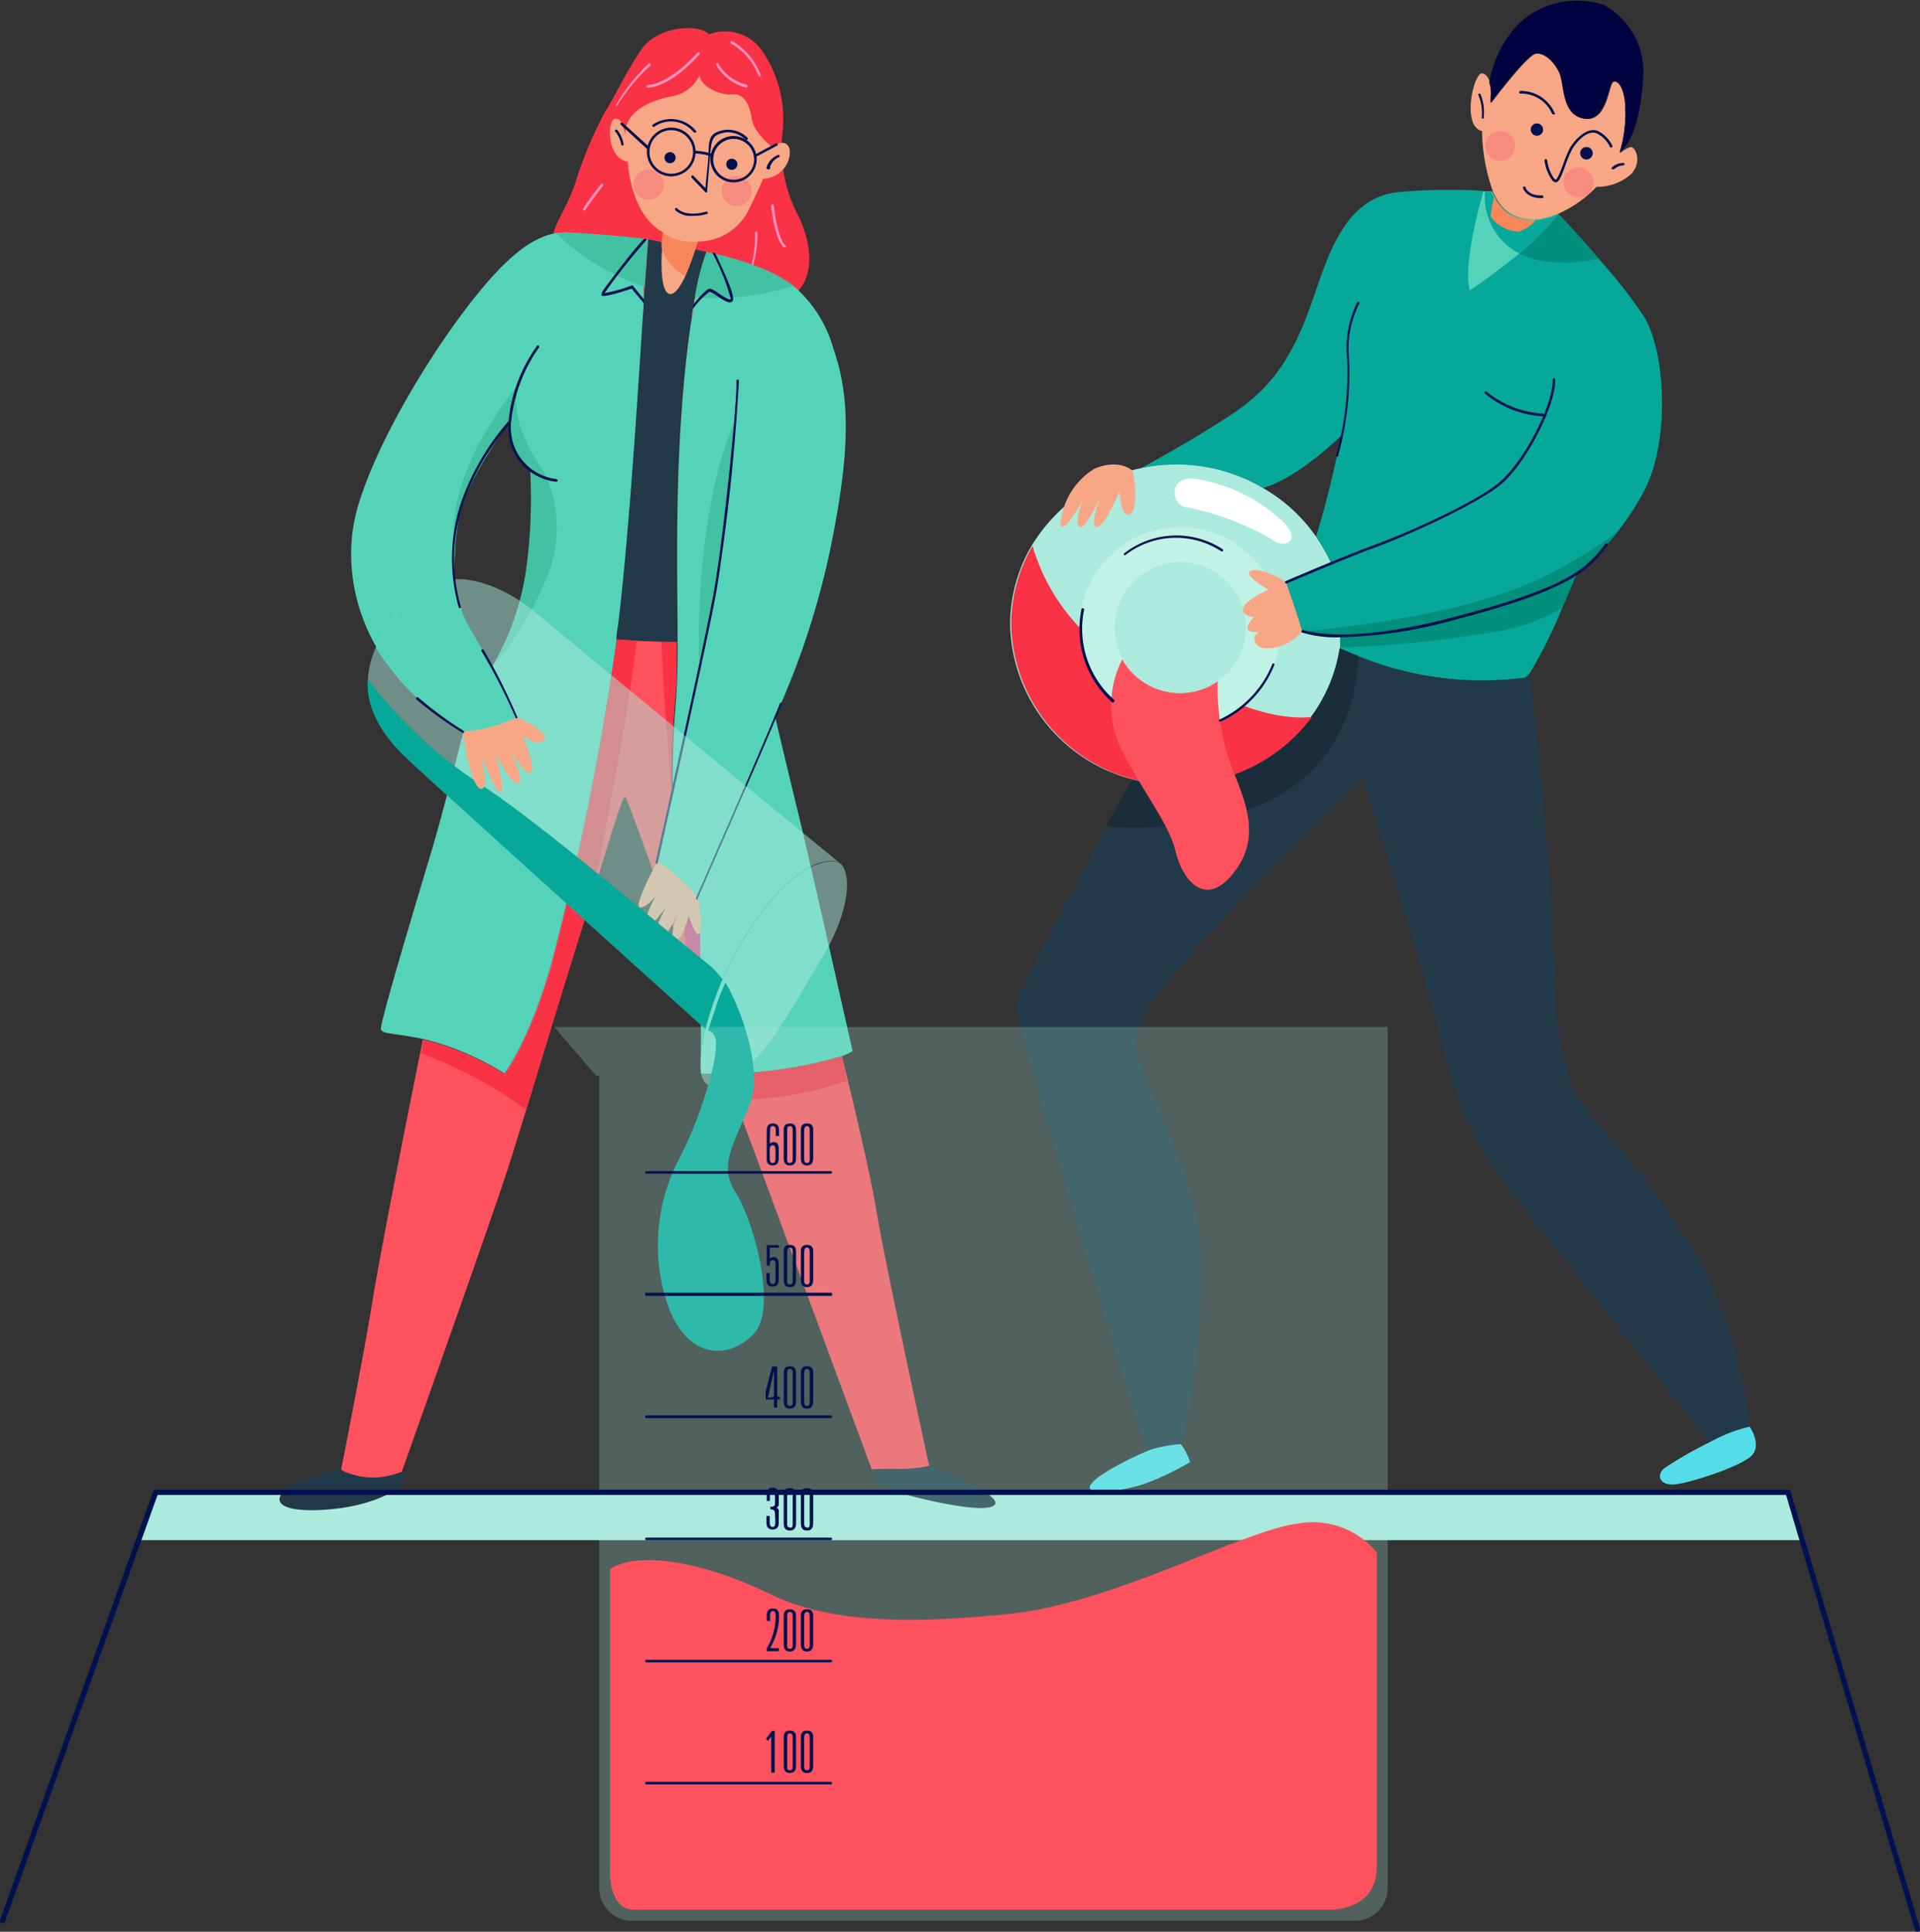 <?xml version="1.0" encoding="UTF-8"?> <svg xmlns="http://www.w3.org/2000/svg" viewBox="0 0 127.71 128.51"><rect x="0" y="0" width="127.71" height="128.51" fill="#333333" stroke="none"/> <defs> <style>.cls-1,.cls-21{fill:#aceadd;}.cls-2{fill:#f93245;}.cls-3{fill:#ff92bc;}.cls-4{fill:#06a899;}.cls-5{fill:#008e7d;}.cls-6{fill:#55d3b9;}.cls-7{fill:#54dde8;}.cls-8{fill:#213949;}.cls-9{fill:#192e3a;}.cls-10{fill:#c0f2e6;}.cls-11{fill:#fff;}.cls-12{fill:#ff525e;}.cls-13{fill:#3074fe;}.cls-14{fill:#e2276f;}.cls-15{fill:#f8a786;}.cls-16{fill:#f78658;}.cls-17{fill:#010340;}.cls-18{fill:#42c1a3;}.cls-19{fill:#f88b7f;}.cls-20{fill:#00114f;}.cls-21,.cls-22,.cls-23{opacity:0.5;}.cls-22{fill:#cef8ff;}</style> </defs> <g id="Layer_2" data-name="Layer 2"> <g id="Layer_1-2" data-name="Layer 1"> <polygon class="cls-1" points="9.21 102.46 120.06 102.46 118.93 99.27 10.35 99.27 9.21 102.46"></polygon> <path class="cls-2" d="M36.79,15.79c0-.79.82-1.75,1.44-3.51a27.57,27.57,0,0,1,2-4.82c.61-.91,1.39-2.66,2.44-4.18s3.75-1.75,4.49-1a3,3,0,0,1,3.58,1.17,8,8,0,0,1,1.31,5.34A9.6,9.6,0,0,0,52.92,14c.87,1.61,1.87,4.84-.92,6.15s-8.5.91-10.68.43S36.74,17.75,36.79,15.79Z"></path> <path class="cls-3" d="M43.11,5.83A.08.08,0,0,1,43,5.75a.09.09,0,0,1,.08-.09c1.54-.11,3.3-2.14,3.31-2.16a.09.09,0,0,1,.13,0,.09.09,0,0,1,0,.12c-.08.09-1.82,2.11-3.43,2.22Z"></path> <path class="cls-3" d="M49.65,5.83h0a3.15,3.15,0,0,1-2-1.49.09.09,0,0,1,0-.12.08.08,0,0,1,.12,0,3,3,0,0,0,1.88,1.41.09.09,0,0,1,.07.1A.08.08,0,0,1,49.65,5.83Z"></path> <path class="cls-3" d="M50.52,5.08A.09.09,0,0,1,50.44,5a4.24,4.24,0,0,0-1.81-2.1.09.09,0,0,1,.09-.16A4.42,4.42,0,0,1,50.6,5a.07.07,0,0,1-.06.1Z"></path> <path class="cls-3" d="M41,7.05h0a.08.08,0,0,1,0-.11,12.18,12.18,0,0,1,2.13-2.7.09.09,0,0,1,.13,0,.08.08,0,0,1,0,.12A12.45,12.45,0,0,0,41.07,7,.07.07,0,0,1,41,7.05Z"></path> <path class="cls-3" d="M38.84,14h-.05a.1.1,0,0,1,0-.12c.46-.73,1.19-1.64,1.19-1.65a.11.11,0,0,1,.13,0,.08.08,0,0,1,0,.12s-.72.92-1.18,1.63A.09.09,0,0,1,38.84,14Z"></path> <path class="cls-3" d="M52.21,16.46h-.06c-.6-.43-.85-2.67-.86-2.77a.09.09,0,0,1,.18,0c.06.63.34,2.32.79,2.65a.09.09,0,0,1,0,.12A.07.07,0,0,1,52.21,16.46Z"></path> <path class="cls-3" d="M49.92,18h0a.08.08,0,0,1,0-.12,8,8,0,0,0,.3-2.39.09.09,0,0,1,.09-.08h0a.08.08,0,0,1,.08.08A7.63,7.63,0,0,1,50,17.94.12.12,0,0,1,49.92,18Z"></path> <path class="cls-4" d="M109.36,32.66a18.12,18.12,0,0,1-1.75,2.69,18.65,18.65,0,0,1-2.77,2.89s-.41,1-.94,2.22a29.74,29.74,0,0,1-2.18,4.37.82.82,0,0,1-.24.25,22.06,22.06,0,0,1-12.31-1.94h0v-.07l0-.85A5.55,5.55,0,0,1,86.62,42s-.23-.63-.48-1.38-.46-1.35-.6-1.88l2.93-1.21h0a.41.41,0,0,1,0-.09.59.59,0,0,1,0-.08,8.16,8.16,0,0,0-.93-1.66A63.6,63.6,0,0,0,89.19,29S86.36,31.81,84,32.46a11.31,11.31,0,0,0-5.76-1.56,11.16,11.16,0,0,0-2.33.24c1.26-.69,4.41-2.45,6.47-3.89,2.61-1.83,3.84-4.18,4.88-7.15s2.14-7,5.8-7.32c1.22-.12,2.31-.15,3.23-.15s1.87,0,2.37.09h.16l.42,0c0,.11.09.21.14.31a2.76,2.76,0,0,0,1,1.17,3,3,0,0,0,1.76.39,4.78,4.78,0,0,0,1.48-.39h0s1.3,1.36,2.7,3a33.33,33.33,0,0,1,3,3.81C110.77,23.28,111.13,29.26,109.36,32.66Z"></path> <path class="cls-5" d="M106.35,17.21c-6.2,1.23-7.65-2.2-7.52-4.48l.42,0c0,.11.09.21.14.31a2.76,2.76,0,0,0,1,1.17,3,3,0,0,0,1.76.39,4.9,4.9,0,0,0,1.5-.39h0S105,15.62,106.35,17.21Z"></path> <path class="cls-6" d="M103.63,14.26a17.06,17.06,0,0,1-2.58,2.6c-1.64,1.37-3.28,2.46-3.28,2.46-.45-1.61.54-5.32.9-6.6h.16l.42,0c0,.11.09.21.14.31a2.76,2.76,0,0,0,1,1.17,3,3,0,0,0,1.76.39A4.78,4.78,0,0,0,103.63,14.26Z"></path> <path class="cls-4" d="M102.15,14.65a4.78,4.78,0,0,0,1.48-.39,17.06,17.06,0,0,1-2.58,2.6,4.23,4.23,0,0,1-2.27-4.13h0l.42,0c0,.11.09.21.14.31a2.76,2.76,0,0,0,1,1.17A3,3,0,0,0,102.15,14.65Z"></path> <path class="cls-7" d="M108.15,14.27h0Z"></path> <path class="cls-8" d="M116.37,94.91a10.1,10.1,0,0,0-2,.7l-.66.34L100.8,79.63c-2.67-3.38-3.84-6-5.06-10.88s-5.11-17-5.11-17S82.14,60.1,79.47,63.17s-4.31,5-3.78,7,2.79,6,3.89,10.6-.64,14.76-1,15.28a9.18,9.18,0,0,0-2,.37l-.35.14c-.77-2.5-8.82-28.75-8.66-29.74.12-.73,3.81-7.64,6.1-11.86,1-1.87,1.75-3.21,1.78-3.25A60.27,60.27,0,0,1,85.8,40.52l.34.09c.25.75.48,1.38.48,1.38a5.55,5.55,0,0,0,2.48.22l0,.92c.41.18.8.35,1.2.5a21.59,21.59,0,0,0,11.14,1.45.82.82,0,0,0,.24-.25c.57,3.28,1.81,17.18,1.69,19.91s.82,7.5,1.8,8.72A66.41,66.41,0,0,1,113,83.75,31.66,31.66,0,0,1,116.37,94.91Z"></path> <path class="cls-9" d="M90.34,43.63c-.07,3.49-1.7,9.31-9.65,10.86a24.64,24.64,0,0,1-7.1.49c1-1.87,1.75-3.21,1.78-3.25A60.27,60.27,0,0,1,85.8,40.52l.34.09c.25.75.48,1.38.48,1.38a5.55,5.55,0,0,0,2.48.22l0,.92C89.55,43.31,89.94,43.48,90.34,43.63Z"></path> <path class="cls-1" d="M89.14,43.13v-.07l0-.85A5.55,5.55,0,0,1,86.62,42s-.23-.63-.48-1.38-.46-1.35-.6-1.88l2.94-1.21a.36.36,0,0,1,0-.09.59.59,0,0,1,0-.08A10.83,10.83,0,0,0,84,32.46a11.31,11.31,0,0,0-5.76-1.56,11.23,11.23,0,0,0-9.63,5.42,10.35,10.35,0,0,0-1.42,5.23,10.86,10.86,0,0,0,11,10.64,11.17,11.17,0,0,0,9-4.49,10.34,10.34,0,0,0,1.91-4.56Z"></path> <path class="cls-2" d="M87.26,47.7a11.17,11.17,0,0,1-9,4.49,10.86,10.86,0,0,1-11-10.64,10.35,10.35,0,0,1,1.42-5.23,13.3,13.3,0,0,0,4.11,6.36c2.37,1.78,4.06.38,6.1,2.12C80.45,46.2,84.3,48,87.26,47.7Z"></path> <path class="cls-10" d="M71.82,41.75a6.69,6.69,0,1,1,6.69,6.69A6.69,6.69,0,0,1,71.82,41.75Z"></path> <path class="cls-11" d="M79.76,31.9c-2.16-.47-1.92,1.81-.76,1.86a17.92,17.92,0,0,1,5.64,2.15c.75.64,2.11.06.56-1.33A10.88,10.88,0,0,0,79.76,31.9Z"></path> <path class="cls-12" d="M82,51.23a15.08,15.08,0,0,1-1-5.94,4.38,4.38,0,0,1-6.35-1.42,6.67,6.67,0,0,0,.12,6.33c1.51,2.86,3,4.66,3.43,6.46s1.9,3.78,3.77,1.51S83,53.69,82,51.23Z"></path> <path class="cls-1" d="M78.51,37.39a4.36,4.36,0,1,0,4.36,4.36A4.36,4.36,0,0,0,78.51,37.39Z"></path> <path class="cls-13" d="M88.4,37.35a.59.59,0,0,0,0,.08A.59.59,0,0,1,88.4,37.35Z"></path> <path class="cls-12" d="M61.81,97.53a12.48,12.48,0,0,1-3.75.43s-6.71-18.17-9.17-24.8c-.24-.67-.45-1.21-.6-1.62a.56.56,0,0,0,0-.12A28.93,28.93,0,0,0,56,70.27c.12.49.26,1,.4,1.62.67,2.78,1.51,6.39,1.87,8.51C58.89,84.19,61.81,97.53,61.81,97.53Z"></path> <path class="cls-2" d="M56.36,71.89a22.37,22.37,0,0,1-7.47,1.27c-.24-.67-.45-1.21-.6-1.62a.56.56,0,0,0,0-.12A28.93,28.93,0,0,0,56,70.27C56.08,70.76,56.22,71.3,56.36,71.89Z"></path> <path class="cls-12" d="M46.62,66.88v0L45.8,64.6h0C43.87,59.18,41.73,53.1,41.58,53s-1,2.73-2.15,6.47C38,63.94,36.24,69.77,35,73.83c-.59,1.93-1.07,3.46-1.33,4.25C32.38,82,26.72,97.92,26.72,97.92c-2.62,1-4.06,0-4.06,0s1.44-7.24,2.14-11.51c.58-3.59,2.53-13.31,3.14-16.33.12-.57.18-.91.18-.91l.29.07a18.45,18.45,0,0,1,5.12,2.22s1.56-1.92,3.08-7.15A189.56,189.56,0,0,0,41,42.66a.78.78,0,0,1,0-.14l1.35.1,1.66.06,1,0v.39c0,1.29,0,2.43-.1,3.39a58.56,58.56,0,0,0-.22,6.21l0,.13h0c-.16.68-.88,3.72-.94,4.48,0,0,.74.69,1.47,1.4a14.18,14.18,0,0,1,1.29,1.36S46.61,63.66,46.62,66.88Z"></path> <path class="cls-2" d="M42.35,42.62c-.41,3.77-1.66,10.52-2.92,16.87C38,63.94,36.24,69.77,35,73.83a27.61,27.61,0,0,0-7-3.75c.12-.57.18-.91.18-.91l.29.07a18.45,18.45,0,0,1,5.12,2.22s1.56-1.92,3.08-7.15A189.56,189.56,0,0,0,41,42.66a.78.78,0,0,1,0-.14Z"></path> <path class="cls-2" d="M44,42.68l1,0v.39c0,1.29,0,2.43-.1,3.39a58.56,58.56,0,0,0-.22,6.21l0,.13C44.35,48.79,44.07,45,44,42.68Z"></path> <path class="cls-14" d="M46.62,66.88v0L45.8,64.6h0c-.16-1.65-.36-3.7-.57-5.89a14.18,14.18,0,0,1,1.29,1.36S46.61,63.66,46.62,66.88Z"></path> <path class="cls-6" d="M56.71,69.93a4.34,4.34,0,0,1-.75.34,28.93,28.93,0,0,1-7.71,1.15c-1,0-1.63,0-1.63,0s0-1.34,0-4.54v0c0-3.22-.11-6.82-.11-6.82a38.79,38.79,0,0,0-2.76-2.76c.07-.85,1-4.61,1-4.61a58.56,58.56,0,0,1,.22-6.21c.07-1,.1-2.1.1-3.39V42.7c0-4-.16-9.43.27-15.36.21-3,.5-5.18.77-6.79,0-.12,0-.24.07-.35h0c0-.14,0-.27.07-.4a15.8,15.8,0,0,1,.77-3l.36.07h0l.21.05a18.33,18.33,0,0,1,2.86.87A9.18,9.18,0,0,1,52.75,19a8.45,8.45,0,0,1,2.68,4.18c1.15,3.3,1.11,6.87-.16,13.15a53.2,53.2,0,0,1-3.71,11.35s.74,3.17,1.58,6.61S56.71,69.93,56.71,69.93Z"></path> <path class="cls-8" d="M41.15,41.33c0,.39-.1.78-.15,1.19,1.37.12,2.78.17,4,.18,0-4-.16-9.43.27-15.36C45.9,19.27,47,16.76,47,16.76l-3.88-.84-.26,3.64C42.58,23.51,41.93,34.8,41.15,41.33Z"></path> <path class="cls-6" d="M43,15.9h0l-.19,0c-.54-.06-1.85-.2-4.56-.39a5.1,5.1,0,0,0-1.28,0c-1.18.21-2.65,1-4.78,3.53-3,3.53-7.11,10.15-8.42,14.78s.35,11,7.06,14.83c0,0-1.3,5.18-2.09,7.84s-3.53,11.68-3.4,12,.89.23,2.8.63l.29.07a18.45,18.45,0,0,1,5.12,2.22s1.56-1.92,3.08-7.15A189.56,189.56,0,0,0,41,42.66a.78.78,0,0,1,0-.14c0-.41.1-.8.14-1.18.75-6.22,1.38-16.71,1.67-21.12a2.17,2.17,0,0,1,0-.26l0-.4,0-.48.23-3.16ZM35,37.91a17.63,17.63,0,0,1-2.26,6.43h0v0c-.06-.08-.3-.42-.68-1.06-.25-.43-.58-1-1-1.71A8.71,8.71,0,0,1,30.25,37a18.2,18.2,0,0,1,.26-2.47C31,31.87,34,27.91,34,27.91a11.76,11.76,0,0,0,.22,1.7,4.14,4.14,0,0,0,1.14,1.7A36.47,36.47,0,0,1,35,37.91Z"></path> <path class="cls-15" d="M52.35,10.89a1.85,1.85,0,0,1-1.6,1s0,.11-1,2.18a3.79,3.79,0,0,1-3.34,2,19,19,0,0,1-.82,2.28c-.33.71-.72,1.3-1.07,1.2-.56-.15-.56-1.93-.48-3.08,0-.57.08-1,.08-1-2.24-1.22-2.36-4.71-2.36-4.71-1.45-.23-1.39-2.85-.81-2.87s.65,1.45.64,1c0-1.68,2.12-2.32,3.28-2.52A2.56,2.56,0,0,0,46.54,5c0,.75,1.42,1.37,2.18,1.28S49.88,7,50,7.9s1.33,1.86,1.33,1.86C52.41,9.06,52.81,9.9,52.35,10.89Z"></path> <path class="cls-16" d="M100.39,14.26a2.76,2.76,0,0,1-1-1.17h0a7.59,7.59,0,0,0-.25,1.32,2.45,2.45,0,0,0,1.86,1,2.35,2.35,0,0,0,1.15-.77A3,3,0,0,1,100.39,14.26Z"></path> <path class="cls-15" d="M75.37,31.44c-.09-.37-1.28-.87-2.62-.23a4.77,4.77,0,0,0-2.21,3.68c.18.76,1.46-1.59,1.46-1.59s-.58,1.55-.18,1.75,1.34-1.93,1.34-1.93-.72,1.93-.21,1.94,1.52-2.37,1.52-2.37.06,1.71.64,1.54S75.51,32,75.37,31.44Z"></path> <path class="cls-15" d="M85.54,38.73c-.38-.29-1.77-1-2.35-.75s1.17,1.25,1.17,1.25-1.52.67-1.67,1.22.73.61.73.61-.49.43-.44.75.79.24.79.24-.41.17-.32.55.38.64,1.36.49A3.48,3.48,0,0,0,86.62,42s-.27-.9-.56-1.75Z"></path> <path class="cls-15" d="M108.47,9.78a1.86,1.86,0,0,0-.7.41,12.68,12.68,0,0,0,.38-2.88h0V7.21a1.09,1.09,0,0,1,0-.18c-.1-1.32-.54-1.74-.84-1.57s-.39,2.68-1.9,2.44-1.31-2.26-1.63-3-1-1.39-1.59-1.33-3,3.29-3,3.29,0-.1,0-.26l0,0s0-.06,0-.1a3.81,3.81,0,0,0,0-.67,2,2,0,0,0-.08-.33h0c-.1-.32-.27-.59-.53-.62-.55-.06-1.39,3.52,0,3.84a12.29,12.29,0,0,0,.72,4c0,.11.09.21.14.31a2.76,2.76,0,0,0,1,1.17,3,3,0,0,0,1.76.39,4.82,4.82,0,0,0,1.5-.39,8,8,0,0,0,2.49-1.77,3.39,3.39,0,0,0,2.33-.87C109.26,10.72,108.76,9.75,108.47,9.78Z"></path> <path class="cls-17" d="M99.16,6.52a2.58,2.58,0,0,0,0-.67A3.81,3.81,0,0,1,99.16,6.52Z"></path> <path class="cls-17" d="M108.15,7.29v0Z"></path> <path class="cls-17" d="M108.15,7.31a12.68,12.68,0,0,1-.38,2.88A8.36,8.36,0,0,0,108.15,7.31Z"></path> <path class="cls-17" d="M106.67.33a5.63,5.63,0,0,0-5.8,1.4,7.5,7.5,0,0,0-1.81,3.79h0a1,1,0,0,1,.08.33,2.58,2.58,0,0,1,0,.67v.07c0,.16,0,.26,0,.26s2.4-3.23,3-3.29,1.27.58,1.59,1.33.13,2.77,1.63,3,1.6-2.28,1.9-2.44.74.25.84,1.57h0a1,1,0,0,0,0,.17v.08h0a8.36,8.36,0,0,1-.38,2.88c1.11-.88,1.47-3.23,1.58-5A5.06,5.06,0,0,0,106.67.33Z"></path> <polygon class="cls-17" points="99.06 5.52 99.06 5.52 99.06 5.52 99.06 5.52"></polygon> <path class="cls-8" d="M22.7,97.74c-1.13.14-3.87,1-4.09,1.88s1.94,1,4.09.7,3.8-1.14,4.1-1.66-.08-.74-.08-.74a5.1,5.1,0,0,1-2.75.3C22.66,97.92,22.7,97.74,22.7,97.74Z"></path> <path class="cls-8" d="M58,97.74s0,.92,1.26,1.38,6.23,1.68,6.89,1-4.32-2.61-4.32-2.61a9,9,0,0,1-2.18.21C58.54,97.7,58,97.74,58,97.74Z"></path> <path class="cls-7" d="M78.54,96.07a9.23,9.23,0,0,0-2,.37l-.35.14c-1.22.52-3.66,1.76-3.7,2.35s2.13.25,3.53-.18a18.67,18.67,0,0,0,3.14-1.48A3.7,3.7,0,0,0,78.54,96.07Z"></path> <path class="cls-7" d="M116.38,94.91a9.87,9.87,0,0,0-2,.7c-.16.07-.39.19-.67.34a26,26,0,0,0-3,1.72c-.57.47-.31,1.17.69,1.08s4.63-1.25,5.19-2S116.38,94.91,116.38,94.91Z"></path> <path class="cls-15" d="M46.51,60.06s.26,1.87,0,2.07-.7-1.22-.7-1.22-.38,1.6-.9,1.71.17-1.89.17-1.89-.84,2-1.42,1.9.67-2.33.67-2.33-.87,1.33-1.28,1.19.55-1.86.55-1.86-.64.81-1.05.73,1.11-3,1.2-3.06a11,11,0,0,1,1.71,1.4A3.54,3.54,0,0,1,46.51,60.06Z"></path> <path class="cls-16" d="M46.39,16.07a19,19,0,0,1-.82,2.28A3.2,3.2,0,0,1,44,16.47c0-.57.08-1,.08-1A3.44,3.44,0,0,0,46.39,16.07Z"></path> <path class="cls-18" d="M38.23,15.48c3.88.26,4.88.44,4.88.44l-.23,3.16A15.59,15.59,0,0,1,37,15.53,5.1,5.1,0,0,1,38.23,15.48Z"></path> <path class="cls-18" d="M52.75,19a15.84,15.84,0,0,1-6.53.76,15.8,15.8,0,0,1,.77-3,19.44,19.44,0,0,1,3.44,1A9.18,9.18,0,0,1,52.75,19Z"></path> <path class="cls-7" d="M32.08,43.26c.38.64.62,1,.68,1.06A5.85,5.85,0,0,1,32.08,43.26Z"></path> <path class="cls-18" d="M36.24,38.7a21,21,0,0,1-3.46,5.64A17.63,17.63,0,0,0,35,37.91a36.47,36.47,0,0,0,.27-6.6,4.14,4.14,0,0,1-1.14-1.7,11.76,11.76,0,0,1-.22-1.7s-3,4-3.44,6.63A18.2,18.2,0,0,0,30.25,37s0,0,0,0c-.91-5.62,4.26-11.45,4.41-11.62-1.28,2.32,1.6,6.16,1.6,6.16A8.53,8.53,0,0,1,36.24,38.7Z"></path> <path class="cls-18" d="M48.93,27.91a118.54,118.54,0,0,1-2.41,16.6S46,34.53,48.93,27.91Z"></path> <path class="cls-5" d="M107.61,35.35a18.65,18.65,0,0,1-2.77,2.89s-.41,1-.94,2.22A12.82,12.82,0,0,1,99.61,42a75.8,75.8,0,0,1-10.47,1.07l0-.85A5.55,5.55,0,0,1,86.62,42s9.41-.7,15.17-3.23A28.94,28.94,0,0,0,107.61,35.35Z"></path> <path class="cls-19" d="M42.15,12.28a1,1,0,1,1,1,1A1,1,0,0,1,42.15,12.28Z"></path> <path class="cls-19" d="M48,12.71a1,1,0,1,1,1,1A1,1,0,0,1,48,12.71Z"></path> <path class="cls-19" d="M98.79,9.71a1,1,0,1,1,1,1A1,1,0,0,1,98.79,9.71Z"></path> <path class="cls-19" d="M104,12.13a1,1,0,1,1,1,1A1,1,0,0,1,104,12.13Z"></path> <path class="cls-20" d="M46.22,8.81a.09.09,0,0,1-.07,0,1.94,1.94,0,0,0-2.6-.4.09.09,0,1,1-.1-.14,2.16,2.16,0,0,1,2.84.43.09.09,0,0,1,0,.13Z"></path> <path class="cls-20" d="M47,12.8a.09.09,0,0,1-.07,0L46,11.82a.11.11,0,0,1,0-.13.09.09,0,0,1,.12,0l.81.83c0-.42.17-1.51.2-2.38,0-1.14.26-1.34,1.09-1.5a1.87,1.87,0,0,1,1.5.52.09.09,0,0,1-.13.13,1.66,1.66,0,0,0-1.34-.48c-.74.15-.91.28-1,1.34s-.21,2.56-.22,2.57a.09.09,0,0,1,0,.08Z"></path> <path class="cls-20" d="M41.41,9.68a.09.09,0,0,1-.09-.07,1.82,1.82,0,0,0-.39-.85.08.08,0,0,1,0-.12.09.09,0,0,1,.12,0,2,2,0,0,1,.43.95.07.07,0,0,1-.07.09Z"></path> <path class="cls-20" d="M51,11.21h0A.09.09,0,0,1,51,11.1a1.27,1.27,0,0,1,.73-.78.09.09,0,0,1,.11,0,.1.1,0,0,1,0,.12,1.08,1.08,0,0,0-.62.66A.1.1,0,0,1,51,11.21Z"></path> <path class="cls-20" d="M46.08,14.36A1.51,1.51,0,0,1,44.94,14a.09.09,0,1,1,.13-.11h0s.53.58,1.89.19a.08.08,0,0,1,.11.06.07.07,0,0,1-.06.1A3.18,3.18,0,0,1,46.08,14.36Z"></path> <path class="cls-20" d="M43,15.9h0a.18.18,0,0,1,0,.07,37.89,37.89,0,0,0-2.79,3.53A10.78,10.78,0,0,0,42,19a.08.08,0,0,1,.09,0l.76.94a2.17,2.17,0,0,0,0,.26l-.84-1c-1.89.63-2,.49-2,.43s0-.13.1-.3,2.18-2.94,2.74-3.44Z"></path> <path class="cls-20" d="M48.69,20.07c-.22.15-.62-.13-1-.39a2.24,2.24,0,0,0-.49-.28,5.09,5.09,0,0,0-1.11,1.15c0-.12,0-.24.07-.35h0c.41-.5.87-1,1.07-1a1.92,1.92,0,0,1,.56.31c.26.17.69.47.82.38a14.23,14.23,0,0,0-1.24-3.09l.21.05C48.28,18.34,49,19.9,48.69,20.07Z"></path> <path class="cls-20" d="M74.84,36.93a.09.09,0,0,1-.06,0,.08.08,0,0,1,0-.12,5.65,5.65,0,0,1,6.55-.27.08.08,0,0,1,0,.12.08.08,0,0,1-.12,0,5.5,5.5,0,0,0-6.35.26Z"></path> <path class="cls-20" d="M102.59,27.69h0a6.6,6.6,0,0,1-3.82-1.51.08.08,0,1,1,.12-.12,6.5,6.5,0,0,0,3.71,1.45.09.09,0,0,1,.08.1A.09.09,0,0,1,102.59,27.69Z"></path> <path class="cls-20" d="M85.54,38.82a.09.09,0,0,1,0-.17s3.8-1.64,5.91-2.41,6.8-2.85,8.35-4.21,3.49-5,3.48-6.78a.08.08,0,0,1,.08-.09h0a.09.09,0,0,1,.09.09c0,1.85-2,5.58-3.54,6.91s-6.32,3.48-8.4,4.24-5.87,2.4-5.91,2.41Z"></path> <path class="cls-20" d="M88.94,30.4h0a.09.09,0,0,1-.07-.11,20.44,20.44,0,0,0,.73-6.47,6.87,6.87,0,0,1,.68-3.72.1.1,0,0,1,.12,0,.09.09,0,0,1,0,.12,6.59,6.59,0,0,0-.67,3.61A20.54,20.54,0,0,1,89,30.34.08.08,0,0,1,88.94,30.4Z"></path> <path class="cls-20" d="M89.2,42.39a7.78,7.78,0,0,1-2.62-.32.1.1,0,0,1,0-.11.09.09,0,0,1,.12-.05S89.45,43,96.88,41c7.69-2,8.67-3.26,9.91-4.83a.09.09,0,0,1,.13,0,.09.09,0,0,1,0,.12c-1.26,1.6-2.26,2.87-10,4.9A31,31,0,0,1,89.2,42.39Z"></path> <path class="cls-20" d="M74,46.74l0,0a6.5,6.5,0,0,1-2.06-6.22.08.08,0,0,1,.1-.06.09.09,0,0,1,.07.1,6.31,6.31,0,0,0,2,6,.09.09,0,0,1,0,.12A.09.09,0,0,1,74,46.74Z"></path> <path class="cls-20" d="M81.17,48a.1.1,0,0,1-.08,0,.1.1,0,0,1,0-.12,6.94,6.94,0,0,0,3.55-3.72.08.08,0,0,1,.11,0,.09.09,0,0,1,0,.11A7.06,7.06,0,0,1,81.21,48Z"></path> <path class="cls-20" d="M102.52,13.18c-1,0-1.21-.64-1.21-.66a.09.09,0,0,1,.06-.11.09.09,0,0,1,.11.07s.14.55,1.1.52h0a.09.09,0,0,1,.08.09.08.08,0,0,1-.08.09Z"></path> <path class="cls-20" d="M103.47,12.13h0a.38.38,0,0,1-.24-.16,2.88,2.88,0,0,1-.5-1.31.09.09,0,0,1,.1-.08.09.09,0,0,1,.08.09,2.78,2.78,0,0,0,.45,1.19c.07.08.11.09.12.09h0c.11,0,.36-.67.49-1a7.43,7.43,0,0,1,.47-1.13c.45-.72,1.18-1.34,1.81-1.12a2.1,2.1,0,0,1,1,1,.09.09,0,0,1-.16.08,1.92,1.92,0,0,0-.91-.92c-.53-.19-1.19.39-1.6,1.05a8.14,8.14,0,0,0-.46,1.1C103.86,11.71,103.7,12.13,103.47,12.13Z"></path> <path class="cls-20" d="M103.33,7.59a.1.1,0,0,1-.08,0,2.24,2.24,0,0,0-2.11-1.36.08.08,0,0,1-.09-.08.09.09,0,0,1,.07-.1,2.45,2.45,0,0,1,2.29,1.47.08.08,0,0,1,0,.11Z"></path> <path class="cls-20" d="M98.63,7.9h0a.09.09,0,0,1-.07-.11,3,3,0,0,0-.21-1.43.08.08,0,0,1,0-.11.09.09,0,0,1,.12,0,3.08,3.08,0,0,1,.22,1.54A.08.08,0,0,1,98.63,7.9Z"></path> <path class="cls-20" d="M107.28,11.26a.07.07,0,0,1-.06,0,.09.09,0,0,1,0-.12,1.09,1.09,0,0,1,.75-.3.08.08,0,0,1,.09.08A.08.08,0,0,1,108,11a1,1,0,0,0-.62.24A.11.11,0,0,1,107.28,11.26Z"></path> <path class="cls-20" d="M101.82,8.62a.41.41,0,1,1,.41.41A.41.41,0,0,1,101.82,8.62Z"></path> <path class="cls-20" d="M105.11,10.19a.41.41,0,0,1,.41-.41.41.41,0,0,1,.42.41.42.42,0,0,1-.42.42A.41.41,0,0,1,105.11,10.19Z"></path> <path class="cls-20" d="M44.2,10.49a.37.37,0,0,1,.37-.37.37.37,0,0,1,0,.74A.37.37,0,0,1,44.2,10.49Z"></path> <path class="cls-20" d="M48.31,10.93a.36.36,0,0,1,.37-.37.37.37,0,0,1,.37.37.38.38,0,0,1-.37.37A.37.37,0,0,1,48.31,10.93Z"></path> <path class="cls-20" d="M44.64,11.73a1.62,1.62,0,1,1,1.63-1.62A1.63,1.63,0,0,1,44.64,11.73Zm0-3.07a1.45,1.45,0,1,0,1.46,1.45A1.46,1.46,0,0,0,44.64,8.66Z"></path> <path class="cls-20" d="M48.8,12.13a1.54,1.54,0,1,1,1.53-1.53A1.54,1.54,0,0,1,48.8,12.13Zm0-2.89a1.36,1.36,0,1,0,1.36,1.36A1.37,1.37,0,0,0,48.8,9.24Z"></path> <path class="cls-20" d="M43.11,9.92a.07.07,0,0,1-.06,0L41.29,8.3a.09.09,0,0,1,0-.13s.09,0,.12,0l1.77,1.6a.09.09,0,0,1,0,.12A.09.09,0,0,1,43.11,9.92Z"></path> <path class="cls-20" d="M49.15,25.33a.09.09,0,0,0-.09-.08.09.09,0,0,0-.08.09c.08,1.23-.82,10.07-1.45,13.75s-3.9,18.13-3.93,18.28a.08.08,0,0,0,.07.1h0a.09.09,0,0,0,.09-.07c0-.15,3.32-14.75,3.93-18.28A138.37,138.37,0,0,0,49.15,25.33Z"></path> <path class="cls-20" d="M52,46.77a.08.08,0,0,0-.11,0c-1.11,2.78-5.54,12.84-5.58,12.94a.09.09,0,0,0,0,.12h0a.08.08,0,0,0,.08,0c0-.1,4.47-10.16,5.58-12.94A.09.09,0,0,0,52,46.77Z"></path> <path class="cls-21" d="M55.93,57.48h0l0,0a.67.67,0,0,0-.32-.15c-2.79-.33-6.18,4.57-7.66,8.15a25.17,25.17,0,0,0-1,3c-.78,2.93-.3,4.43,1.37,3.54,2.53-1.35,4.19-4.75,6.41-8.37C56.59,60.47,56.61,58.12,55.93,57.48Z"></path> <path class="cls-20" d="M47.37,10.43h0a3.72,3.72,0,0,0-1.15-.22s-.09,0-.08-.09a.08.08,0,0,1,.08-.09,4,4,0,0,1,1.23.24.09.09,0,0,1,0,.12A.1.1,0,0,1,47.37,10.43Z"></path> <path class="cls-21" d="M55.9,57.45a.72.72,0,0,0-.32-.15c-2.71-.32-6,4.3-7.53,7.84l-.13.31a25.17,25.17,0,0,0-1,3C44,65.81,29.11,52.41,26.8,50.2c-2-2-2.41-3.7-2.33-5a6.13,6.13,0,0,1,.13-.93A5.87,5.87,0,0,1,25,43.09c.79-1.7,2.51-4.14,4.7-4.5a5.51,5.51,0,0,1,.57-.06c2.59-.09,5.08,2,5.08,2l10.13,8.35,4.09,3.38Z"></path> <path class="cls-20" d="M50.24,10.43a.08.08,0,0,1-.07,0,.08.08,0,0,1,0-.12l1.42-.76a.1.1,0,0,1,.12,0,.1.1,0,0,1,0,.12l-1.42.76Z"></path> <path class="cls-4" d="M48.25,65.38c.35.43,2.73,5.32,1.6,8.14s-2.06,4-.9,5.84,2.79,7.65,1.2,9.36-4.54,1.89-5.85-2.24A12.45,12.45,0,0,1,45.22,77a27,27,0,0,0,2.3-6.46c.18-1.33.17-1.74-.42-2,0,0,.24-.69.54-1.63A13.56,13.56,0,0,1,48.25,65.38Z"></path> <polygon class="cls-22" points="55.93 57.48 55.92 57.47 55.93 57.48 55.93 57.48"></polygon> <path class="cls-22" d="M55.9,57.45l0,0Z"></path> <path class="cls-4" d="M48.05,65.14l-.13.31a25.17,25.17,0,0,0-1,3C44,65.81,29.11,52.41,26.8,50.2c-2-2-2.41-3.7-2.33-5a29.67,29.67,0,0,0,7.53,7c3.93,2.55,12,9.47,15,11.86A5.71,5.71,0,0,1,48.05,65.14Z"></path> <path class="cls-15" d="M34.36,47.71s2.09.88,1.86,1.46S34.8,49,34.8,49s.86,2.12.5,2.41-1.41-1.62-1.41-1.62,1,2.06.59,2.29-1.55-1.94-1.55-1.94.73,2.41.38,2.55S32,50.2,32,50.2s.55,2.34,0,2.28-1.08-2.5-1.2-3.81a10.76,10.76,0,0,0,1.95-.35A7.37,7.37,0,0,0,34.36,47.71Z"></path> <path class="cls-6" d="M34.28,47.75a9.69,9.69,0,0,1-3.47.92S30,48.05,29,47.41a14.77,14.77,0,0,1-2.79-2.65A14.36,14.36,0,0,1,25,43.09c.79-1.7,2.51-4.14,4.7-4.5a5.51,5.51,0,0,1,.57-.06,9.45,9.45,0,0,0,.62,2.57c.35.71,1.09,1.95,1.86,3.24A25.08,25.08,0,0,1,34.28,47.75Z"></path> <path class="cls-20" d="M37,31.87a3.44,3.44,0,0,1-3-3.84,10.37,10.37,0,0,1,1.84-4.9.09.09,0,0,0,0-.12.07.07,0,0,0-.12,0,10.23,10.23,0,0,0-1.89,5,16.63,16.63,0,0,0-3.15,5.38,11.89,11.89,0,0,0-.17,7,.08.08,0,0,0,.08.07h0a.07.07,0,0,0,.06-.1,11.67,11.67,0,0,1,.18-6.92,16.36,16.36,0,0,1,3-5.16A3.55,3.55,0,0,0,37,32.05h0a.09.09,0,0,0,.09-.08A.11.11,0,0,0,37,31.87Z"></path> <path class="cls-20" d="M32.16,43.22a.08.08,0,0,0-.12,0,.07.07,0,0,0,0,.11,39.92,39.92,0,0,1,2.27,4.45.09.09,0,0,0,.08,0h0a.08.08,0,0,0,0-.11A39.61,39.61,0,0,0,32.16,43.22Z"></path> <path class="cls-20" d="M27.82,46.4a.09.09,0,0,0-.12,0,.09.09,0,0,0,0,.13,24.44,24.44,0,0,0,3.07,2.22h0a.12.12,0,0,0,.08,0,.09.09,0,0,0,0-.12A24.37,24.37,0,0,1,27.82,46.4Z"></path> <g class="cls-23"> <polygon class="cls-21" points="36.86 68.32 39.66 71.57 92.3 71.57 92.3 68.32 36.86 68.32"></polygon> <path class="cls-21" d="M92.3,71.57v53.94a2.18,2.18,0,0,1-2.08,2.27H41.94a2.18,2.18,0,0,1-2.08-2.27V71.57Z"></path> </g> <path class="cls-12" d="M40.58,104.39v19.93s-.18,2.73,1.63,2.73h46s3.37.24,3.37-2.9V103.28a5.51,5.51,0,0,0-5.28-1.92c-3.67.47-12.21,5.29-19.13,6s-12.09.58-16-1.34S42.61,103.05,40.58,104.39Z"></path> <path class="cls-20" d="M55.26,78.08H43a.08.08,0,0,1-.09-.08.09.09,0,0,1,.09-.09H55.26a.09.09,0,0,1,.09.09A.08.08,0,0,1,55.26,78.08Z"></path> <path class="cls-20" d="M55.26,86.21H43a.09.09,0,0,1-.09-.09A.08.08,0,0,1,43,86H55.26a.08.08,0,0,1,.09.08A.09.09,0,0,1,55.26,86.21Z"></path> <path class="cls-20" d="M55.26,94.34H43a.09.09,0,0,1,0-.18H55.26a.09.09,0,0,1,0,.18Z"></path> <path class="cls-20" d="M55.26,102.46H43a.09.09,0,0,1-.09-.08.09.09,0,0,1,.09-.09H55.26a.09.09,0,0,1,.09.09A.09.09,0,0,1,55.26,102.46Z"></path> <path class="cls-20" d="M55.26,110.59H43a.09.09,0,0,1-.09-.09.08.08,0,0,1,.09-.08H55.26a.08.08,0,0,1,.09.08A.09.09,0,0,1,55.26,110.59Z"></path> <path class="cls-20" d="M55.26,118.71H43a.09.09,0,0,1-.09-.08.09.09,0,0,1,.09-.09H55.26a.09.09,0,0,1,.09.09A.09.09,0,0,1,55.26,118.71Z"></path> <path class="cls-20" d="M51.53,115.15v2.78H51.3v-2.4l-.22.28-.13-.14.4-.52Z"></path> <path class="cls-20" d="M52.54,115.13c.43,0,.41.34.41.54v1.74c0,.19,0,.54-.41.54s-.41-.34-.41-.54v-1.74C52.13,115.47,52.1,115.13,52.54,115.13Zm0,2.64c.21,0,.19-.19.19-.36v-1.74c0-.17,0-.36-.19-.36s-.18.19-.18.36v1.74C52.35,117.58,52.33,117.77,52.53,117.77Z"></path> <path class="cls-20" d="M53.68,115.13c.44,0,.41.34.41.54v1.74c0,.19,0,.54-.41.54s-.41-.34-.41-.54v-1.74C53.27,115.47,53.24,115.13,53.68,115.13Zm0,2.64c.2,0,.18-.19.18-.36v-1.74c0-.17,0-.36-.18-.36s-.19.19-.19.36v1.74C53.49,117.58,53.48,117.77,53.68,117.77Z"></path> <path class="cls-20" d="M51.22,109.65h.59v.2H51v-.19a4.19,4.19,0,0,0,.59-2v-.12c0-.17,0-.36-.18-.36s-.19.19-.19.36v.3H51v-.3c0-.2,0-.53.41-.53s.41.33.41.53v.14A4.41,4.41,0,0,1,51.22,109.65Z"></path> <path class="cls-20" d="M52.54,107.06c.43,0,.41.33.41.53v1.74c0,.18,0,.54-.41.54s-.41-.34-.41-.54v-1.74C52.13,107.39,52.1,107.06,52.54,107.06Zm0,2.63c.21,0,.19-.18.19-.36v-1.74c0-.17,0-.36-.19-.36s-.18.19-.18.36v1.74C52.35,109.51,52.33,109.69,52.53,109.69Z"></path> <path class="cls-20" d="M53.68,107.06c.44,0,.41.33.41.53v1.74c0,.18,0,.54-.41.54s-.41-.34-.41-.54v-1.74C53.27,107.39,53.24,107.06,53.68,107.06Zm0,2.63c.2,0,.18-.18.18-.36v-1.74c0-.17,0-.36-.18-.36s-.19.19-.19.36v1.74C53.49,109.51,53.48,109.69,53.68,109.69Z"></path> <path class="cls-20" d="M51.55,100.82c0-.27,0-.41-.31-.41v-.17c.35,0,.31-.14.31-.41v-.32c0-.17,0-.36-.18-.36s-.16.2-.16.36v.34H51v-.34c0-.19,0-.54.39-.54s.41.34.41.54V100a.27.27,0,0,1-.15.3.26.26,0,0,1,.15.29v.63c0,.19,0,.53-.41.53s-.41-.34-.41-.53v-.37h.22v.36c0,.17,0,.37.19.37s.18-.2.18-.37Z"></path> <path class="cls-20" d="M52.54,99c.43,0,.41.34.41.54v1.74c0,.18,0,.54-.41.54s-.41-.34-.41-.54V99.51C52.13,99.31,52.1,99,52.54,99Zm0,2.64c.21,0,.19-.18.19-.36V99.51c0-.17,0-.36-.19-.36s-.18.19-.18.36v1.74C52.35,101.43,52.33,101.61,52.53,101.61Z"></path> <path class="cls-20" d="M53.68,99c.44,0,.41.34.41.54v1.74c0,.18,0,.54-.41.54s-.41-.34-.41-.54V99.51C53.27,99.31,53.24,99,53.68,99Zm0,2.64c.2,0,.18-.18.18-.36V99.51c0-.17,0-.36-.18-.36s-.19.19-.19.36v1.74C53.49,101.43,53.48,101.61,53.68,101.61Z"></path> <path class="cls-20" d="M51.35,90.91h.35v2h.17v.19H51.7v.54h-.22v-.54h-.55v-.54Zm.13,2V91.17L51.08,93Z"></path> <path class="cls-20" d="M52.54,90.89c.43,0,.41.34.41.54v1.74c0,.19,0,.54-.41.54s-.41-.34-.41-.54V91.43C52.13,91.23,52.1,90.89,52.54,90.89Zm0,2.64c.21,0,.19-.19.19-.36V91.43c0-.17,0-.36-.19-.36s-.18.19-.18.36v1.74C52.35,93.34,52.33,93.53,52.53,93.53Z"></path> <path class="cls-20" d="M53.68,90.89c.44,0,.41.34.41.54v1.74c0,.19,0,.54-.41.54s-.41-.34-.41-.54V91.43C53.27,91.23,53.24,90.89,53.68,90.89Zm0,2.64c.2,0,.18-.19.18-.36V91.43c0-.17,0-.36-.18-.36s-.19.19-.19.36v1.74C53.49,93.34,53.48,93.53,53.68,93.53Z"></path> <path class="cls-20" d="M51.39,83.84c-.2,0-.19.23-.19.36H51V82.83h.8V83H51.2v.72a.45.45,0,0,1,.25-.09c.26,0,.35.18.35.49v.94c0,.19,0,.53-.41.53s-.41-.34-.41-.53v-.37h.22v.37c0,.17,0,.36.19.36s.19-.19.19-.36V84.2C51.58,84,51.59,83.84,51.39,83.84Z"></path> <path class="cls-20" d="M52.54,82.82c.43,0,.41.33.41.53v1.74c0,.19,0,.54-.41.54s-.41-.34-.41-.54V83.35C52.13,83.15,52.1,82.82,52.54,82.82Zm0,2.63c.21,0,.19-.18.19-.36V83.35c0-.17,0-.36-.19-.36s-.18.19-.18.36v1.74C52.35,85.27,52.33,85.45,52.53,85.45Z"></path> <path class="cls-20" d="M53.68,82.82c.44,0,.41.33.41.53v1.74c0,.19,0,.54-.41.54s-.41-.34-.41-.54V83.35C53.27,83.15,53.24,82.82,53.68,82.82Zm0,2.63c.2,0,.18-.18.18-.36V83.35c0-.17,0-.36-.18-.36s-.19.19-.19.36v1.74C53.49,85.27,53.48,85.45,53.68,85.45Z"></path> <path class="cls-20" d="M51.2,76.08a.4.4,0,0,1,.25-.1c.27,0,.35.18.35.49V77c0,.19,0,.53-.41.53S51,77.2,51,77V75.27c0-.2,0-.53.41-.53s.41.33.41.53v.3h-.22v-.3c0-.17,0-.36-.19-.36s-.19.19-.19.36Zm0,.93c0,.16,0,.36.19.36s.19-.2.19-.36v-.47c0-.16,0-.35-.19-.35s-.19.19-.19.35Z"></path> <path class="cls-20" d="M52.54,74.74c.43,0,.41.33.41.53V77c0,.18,0,.53-.41.53s-.41-.34-.41-.53V75.27C52.13,75.07,52.1,74.74,52.54,74.74Zm0,2.63c.21,0,.19-.18.19-.36V75.27c0-.17,0-.36-.19-.36s-.18.19-.18.36V77C52.35,77.19,52.33,77.37,52.53,77.37Z"></path> <path class="cls-20" d="M53.68,74.74c.44,0,.41.33.41.53V77c0,.18,0,.53-.41.53s-.41-.34-.41-.53V75.27C53.27,75.07,53.24,74.74,53.68,74.74Zm0,2.63c.2,0,.18-.18.18-.36V75.27c0-.17,0-.36-.18-.36s-.19.19-.19.36V77C53.49,77.19,53.48,77.37,53.68,77.37Z"></path> <path class="cls-20" d="M127.54,128.51a.17.17,0,0,1-.17-.13L118.8,99.45H10.48L.34,127.83a.18.18,0,0,1-.22.11.17.17,0,0,1-.11-.22L10.19,99.21a.16.16,0,0,1,.16-.11H118.93a.17.17,0,0,1,.17.12l8.6,29.06a.17.17,0,0,1-.11.22Z"></path> </g> </g> </svg> 